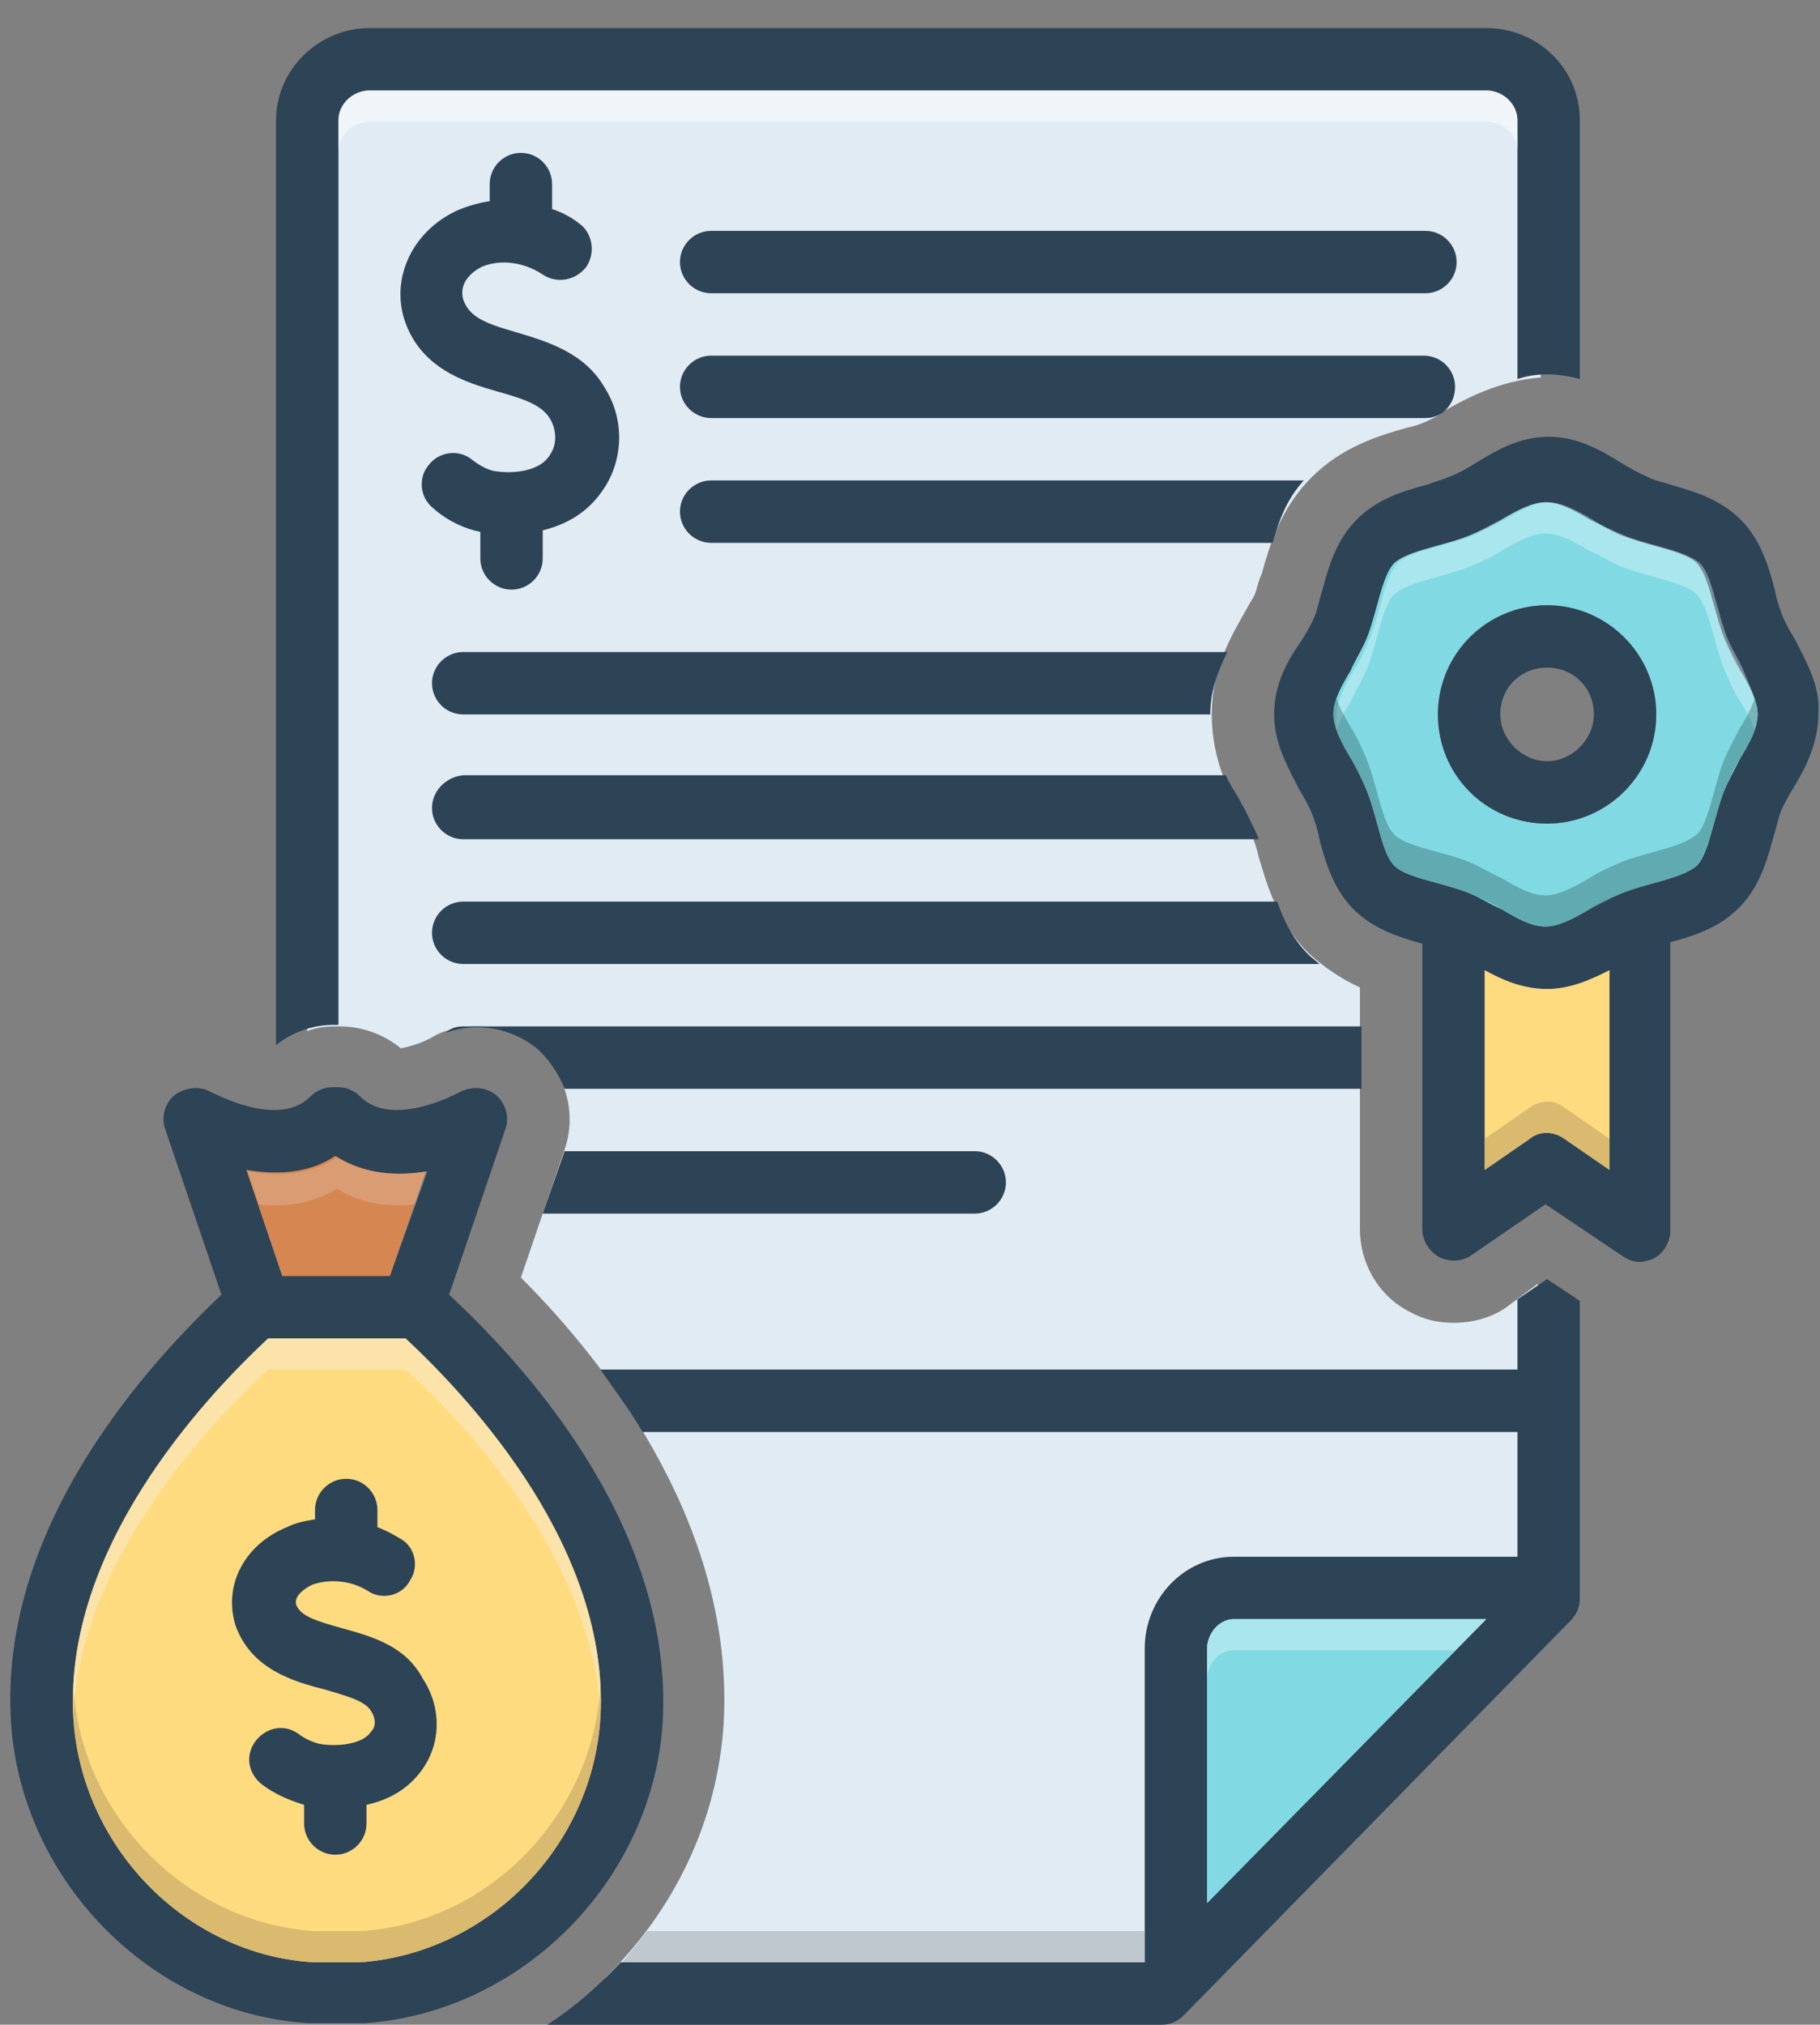 <?xml version="1.0" encoding="UTF-8"?><svg xmlns="http://www.w3.org/2000/svg" xmlns:xlink="http://www.w3.org/1999/xlink" height="129.8" preserveAspectRatio="xMidYMid meet" version="1.0" viewBox="5.3 -1.8 116.7 129.8" width="116.7" zoomAndPan="magnify"><rect x="5.3" y="-1.8" width="116.7" height="129.8" fill="#808080" stroke="none"/><g><path d="M101.9,82c-1,0.7-2.2,1-3.4,1c-1,0-1.9-0.2-2.8-0.7c-2-1-3.2-3.1-3.2-5.3V61.5c-1.1-0.5-2.2-1.2-3.3-2.2 c-2-2-2.7-4.5-3.2-6.2c-0.1-0.5-0.3-1-0.4-1.3c-0.1-0.2-0.3-0.7-0.6-1C84.2,49.1,83,47,83,44s1.3-5.1,2.2-6.7 c0.2-0.4,0.5-0.8,0.6-1.1c0.1-0.3,0.2-0.8,0.4-1.2c0.5-1.8,1.2-4.2,3.2-6.2c2-2,4.4-2.7,6.2-3.2c0.5-0.1,1-0.3,1.2-0.4 c0.2-0.1,0.7-0.3,1-0.6c1.4-0.8,3.6-2,6.3-2.2V5c0,0,0.9-5.6-4.1-4.1C94.9,2.3,37.8,2,37.8,2S25-1.8,25,7c0,4.1,0,30.5,0,57.3 c0.5-0.2,1.1-0.3,1.7-0.3h0.4c1.4,0,2.8,0.5,3.9,1.4c0.6-0.1,1.5-0.4,2-0.7c0.8-0.5,1.9-0.7,2.9-0.7c1.4,0,2.8,0.5,3.8,1.4 c1.9,1.6,2.6,4.2,1.8,6.5l-2.8,8.2c5.9,5.9,13.7,16.3,13,28.6c-0.4,6.3-3.2,12-7.6,16.3h36.4l23.4-23.4V80.5L101.9,82z" fill="#e1ebf4"/></g><g><path d="M96.7,13H50.9c-1.1,0-2,0.9-2,2s0.9,2,2,2h45.8c1.1,0,2-0.9,2-2S97.8,13,96.7,13z" fill="#2d4356"/></g><g><path d="M98.6,23c0-1.1-0.9-2-2-2H50.9c-1.1,0-2,0.9-2,2s0.9,2,2,2h45.8C97.8,25,98.6,24.1,98.6,23z" fill="#2d4356"/></g><g><path d="M37,28.4c-0.5-0.1-1-0.4-1.4-0.7c-0.8-0.7-2.1-0.6-2.8,0.3c-0.7,0.8-0.6,2.1,0.3,2.8c0.9,0.8,2,1.3,3,1.5V34 c0,1.1,0.9,2,2,2s2-0.9,2-2v-1.8c1.6-0.4,3-1.2,4-2.8c1.2-1.9,1.2-4.4,0-6.3c-1.3-2.3-3.7-3-5.7-3.6c-2.1-0.6-3-1-3.4-2.1 c-0.3-1.1,0.6-1.8,1.2-2.1c1.2-0.5,2.7-0.3,3.9,0.5c0.9,0.6,2.1,0.4,2.8-0.5c0.6-0.9,0.4-2.2-0.5-2.8c-0.5-0.4-1.1-0.7-1.7-0.9V10 c0-1.1-0.9-2-2-2c-1.1,0-2,0.9-2,2v1.1c-0.7,0.1-1.4,0.3-2.1,0.6c-2.8,1.3-4.2,4.2-3.4,6.9c1,3.2,3.9,4.1,6,4.7 c1.8,0.5,2.9,0.9,3.4,1.8c0.4,0.7,0.4,1.6,0,2.2C40,28.4,38.3,28.6,37,28.4z" fill="#2d4356"/></g><g><path d="M34.1,81.2l3.6-10.6c0.3-0.8,0-1.7-0.6-2.2c-0.6-0.5-1.5-0.6-2.3-0.2c0,0-4.3,2.4-6.4,0.3 c-0.4-0.4-0.9-0.6-1.4-0.6h-0.4c-0.5,0-1,0.2-1.4,0.6c-2.1,2.1-6.3-0.3-6.4-0.3c-0.7-0.4-1.6-0.3-2.3,0.2c-0.6,0.5-0.9,1.4-0.6,2.2 l3.6,10.6C13.9,86.5,5.3,96.6,6,108.5c0.6,10.2,9,18.8,19.1,19.4c0.5,0,1,0,1.5,0h0.6c0.5,0,1,0,1.5,0c10.1-0.7,18.5-9.2,19.1-19.4 C48.4,96.6,39.8,86.5,34.1,81.2z M26.9,72.4c1.8,1.2,4,1.2,5.8,0.9L30.3,80h-6.9l-2.3-6.8C22.9,73.6,25,73.5,26.9,72.4z M43.8,108.3 c-0.5,8.3-7.2,15.1-15.4,15.7c-0.4,0-0.8,0-1.2,0h-0.6c-0.4,0-0.8,0-1.2,0c-8.2-0.5-14.9-7.4-15.4-15.7C9.4,97.6,18.1,88.1,22.5,84 h8.8C35.7,88.1,44.4,97.6,43.8,108.3z" fill="#2d4356"/></g><g><path d="M32.6,73.3L30.3,80h-6.9l-2.3-6.8c1.8,0.3,3.9,0.3,5.7-0.9C28.7,73.5,30.8,73.6,32.6,73.3z" fill="#d68751"/></g><g><path d="M43.8,108.3c-0.5,8.3-7.2,15.1-15.4,15.7c-0.4,0-0.8,0-1.2,0h-0.6c-0.4,0-0.8,0-1.2,0 c-8.2-0.5-14.9-7.4-15.4-15.7C9.4,97.6,18.1,88.1,22.5,84h8.8C35.7,88.1,44.4,97.6,43.8,108.3z" fill="#ffdb80"/></g><g><path d="M27.3,102.6c-1.8-0.5-2.7-0.8-3-1.5c-0.2-0.6,0.6-1.1,1-1.3c1.1-0.4,2.5-0.3,3.6,0.4c0.9,0.6,2.2,0.3,2.7-0.7 c0.6-0.9,0.3-2.2-0.7-2.7c-0.5-0.3-0.9-0.5-1.4-0.7V95c0-1.1-0.9-2-2-2s-2,0.9-2,2v0.6c-0.6,0.1-1.2,0.2-1.8,0.5 c-2.7,1.1-4.1,3.7-3.3,6.3c1,2.8,3.7,3.6,5.7,4.1c1.3,0.4,2.6,0.7,3,1.4c0.2,0.3,0.4,0.9,0,1.3c-0.5,0.8-2.1,1-3.3,0.8 c-0.4-0.1-0.9-0.3-1.3-0.6c-0.9-0.7-2.1-0.5-2.8,0.4c-0.7,0.9-0.5,2.1,0.4,2.8c0.8,0.6,1.7,1,2.7,1.3v1.2c0,1.1,0.9,2,2,2s2-0.9,2-2 v-1.2c1.4-0.3,2.7-1,3.6-2.3c1.2-1.7,1.2-4,0-5.8C31.3,103.7,29.1,103.1,27.3,102.6z" fill="#2d4356"/></g><g><path d="M120.4,39.2c-0.3-0.5-0.6-1-0.8-1.5c-0.2-0.5-0.4-1.1-0.5-1.7c-0.4-1.5-0.9-3.2-2.2-4.5c-1.3-1.3-3-1.8-4.4-2.2 c-0.6-0.2-1.2-0.3-1.7-0.6c-0.5-0.2-1-0.5-1.5-0.8c-1.3-0.8-2.8-1.7-4.7-1.7s-3.4,0.9-4.7,1.7c-0.5,0.3-1,0.6-1.5,0.8 c-0.5,0.2-1.1,0.4-1.7,0.6c-1.5,0.4-3.1,0.9-4.4,2.2c-1.3,1.3-1.8,3-2.2,4.5c-0.2,0.6-0.3,1.2-0.5,1.7c-0.2,0.5-0.5,1-0.8,1.5 C87.8,40.6,87,42.1,87,44c0,1.9,0.9,3.4,1.6,4.8c0.3,0.5,0.6,1,0.8,1.5c0.2,0.5,0.4,1.1,0.5,1.7c0.4,1.5,0.9,3.2,2.2,4.5 c1.3,1.3,3,1.8,4.4,2.2V77c0,0.7,0.4,1.4,1.1,1.8c0.6,0.3,1.4,0.3,2-0.1l4.8-3.3l4.9,3.3c0.3,0.2,0.7,0.4,1.1,0.4 c0.3,0,0.6-0.1,0.9-0.2c0.6-0.3,1.1-1,1.1-1.8V58.6c1.5-0.4,3.1-0.9,4.4-2.2c1.3-1.3,1.8-3,2.2-4.5c0.2-0.6,0.3-1.2,0.5-1.7 c0.2-0.5,0.5-1,0.8-1.5c0.8-1.3,1.6-2.9,1.6-4.8C122,42.1,121.1,40.6,120.4,39.2z M108.5,73.2l-2.9-2c-0.7-0.5-1.6-0.5-2.2,0l-2.9,2 V60.4c1.1,0.6,2.4,1.2,4,1.2c1.5,0,2.8-0.6,4-1.2V73.2z M116.9,46.8c-0.4,0.6-0.7,1.3-1,2c-0.3,0.7-0.5,1.5-0.7,2.2 c-0.3,1.1-0.6,2.1-1.1,2.7c-0.5,0.5-1.6,0.8-2.7,1.1c-0.7,0.2-1.4,0.4-2.2,0.7c-0.7,0.3-1.3,0.7-2,1c-1,0.6-1.9,1.1-2.8,1.1 c-0.8,0-1.8-0.5-2.8-1.1c-0.6-0.4-1.3-0.7-2-1c-0.7-0.3-1.5-0.5-2.2-0.7c-1.1-0.3-2.1-0.6-2.7-1.1c-0.5-0.5-0.8-1.6-1.1-2.7 c-0.2-0.7-0.4-1.5-0.7-2.2c-0.3-0.7-0.7-1.4-1-2c-0.6-1-1.1-1.9-1.1-2.8c0-0.8,0.5-1.8,1.1-2.8c0.4-0.6,0.7-1.3,1-2 c0.3-0.7,0.5-1.5,0.7-2.2c0.3-1.1,0.6-2.1,1.1-2.7c0.5-0.5,1.6-0.8,2.7-1.1c0.7-0.2,1.5-0.4,2.2-0.7c0.7-0.3,1.3-0.7,2-1 c1-0.6,1.9-1.1,2.8-1.1c0.8,0,1.8,0.5,2.8,1.1c0.6,0.4,1.3,0.7,2,1c0.7,0.3,1.5,0.5,2.2,0.7c1.1,0.3,2.1,0.6,2.7,1.1 c0.5,0.5,0.8,1.6,1.1,2.7c0.2,0.7,0.4,1.5,0.7,2.2c0.3,0.7,0.7,1.3,1,2c0.6,1,1.1,1.9,1.1,2.8C118,44.8,117.5,45.8,116.9,46.8z" fill="#2d4356"/></g><g><path d="M108.5,60.4v12.8l-2.9-2c-0.7-0.5-1.6-0.5-2.2,0l-2.9,2V60.4c1.1,0.6,2.4,1.2,4,1.2 C106,61.6,107.3,61,108.5,60.4z" fill="#ffdb80"/></g><g><path d="M116.9,41.2c-0.4-0.6-0.7-1.3-1-2c-0.3-0.7-0.5-1.5-0.7-2.2c-0.3-1.1-0.6-2.1-1.1-2.7c-0.5-0.5-1.6-0.8-2.7-1.1 c-0.7-0.2-1.4-0.4-2.2-0.7c-0.7-0.3-1.3-0.7-2-1c-1-0.6-1.9-1.1-2.8-1.1c-0.8,0-1.8,0.5-2.8,1.1c-0.6,0.4-1.3,0.7-2,1 c-0.7,0.3-1.5,0.5-2.2,0.7c-1.1,0.3-2.1,0.6-2.7,1.1c-0.5,0.5-0.8,1.6-1.1,2.7c-0.2,0.7-0.4,1.5-0.7,2.2c-0.3,0.7-0.7,1.3-1,2 c-0.6,1-1.1,1.9-1.1,2.8c0,0.8,0.5,1.8,1.1,2.8c0.4,0.6,0.7,1.3,1,2c0.3,0.7,0.5,1.5,0.7,2.2c0.3,1.1,0.6,2.2,1.1,2.7 c0.5,0.5,1.6,0.8,2.7,1.1c0.7,0.2,1.5,0.4,2.2,0.7c0.7,0.3,1.3,0.7,2,1c1,0.6,1.9,1.1,2.8,1.1c0.8,0,1.8-0.5,2.8-1.1 c0.6-0.4,1.3-0.7,2-1c0.7-0.3,1.5-0.5,2.2-0.7c1.1-0.3,2.1-0.6,2.7-1.1c0.5-0.5,0.8-1.6,1.1-2.7c0.2-0.7,0.4-1.5,0.7-2.2 c0.3-0.7,0.7-1.4,1-2c0.6-1,1.1-1.9,1.1-2.8C118,43.2,117.5,42.2,116.9,41.2z M104.5,51c-3.8,0-7-3.1-7-7s3.1-7,7-7c3.8,0,7,3.1,7,7 S108.3,51,104.5,51z" fill="#81d9e3"/></g><g><path d="M104.5,37c-3.8,0-7,3.1-7,7s3.1,7,7,7c3.8,0,7-3.1,7-7S108.3,37,104.5,37z M104.5,47c-1.6,0-3-1.4-3-3 c0-1.7,1.3-3,3-3c1.7,0,3,1.3,3,3C107.5,45.6,106.1,47,104.5,47z" fill="#2d4356"/></g><g><path d="M50.9,29c-1.1,0-2,0.9-2,2s0.9,2,2,2h36c0.4-1.4,0.9-2.8,2-4H50.9z" fill="#2d4356"/></g><g><path d="M33,42c0,1.1,0.9,2,2,2h47.9c0-1.5,0.5-2.8,1.1-4H35C33.9,40,33,40.9,33,42z" fill="#2d4356"/></g><g><path d="M33,50c0,1.1,0.9,2,2,2h51c0-0.1-0.1-0.2-0.1-0.3c-0.3-0.6-0.6-1.3-1-2c-0.3-0.6-0.7-1.1-1-1.8H35 C33.9,48,33,48.9,33,50z" fill="#2d4356"/></g><g><path d="M87.2,56H35c-1.1,0-2,0.9-2,2s0.9,2,2,2h54.9c-0.2-0.2-0.5-0.4-0.7-0.6C88.2,58.4,87.6,57.2,87.2,56z" fill="#2d4356"/></g><g><path d="M104.5,80.2l-1.9,1.3V86H43.8c0.9,1.3,1.9,2.6,2.7,4h56.1v8H84.4c-3.1,0-5.7,2.6-5.7,5.9V124H45.1 c-1.4,1.5-3,2.9-4.7,4h39.4c0.5,0,1-0.2,1.4-0.6l24.8-25.3c0.4-0.4,0.6-0.9,0.6-1.4V81.6L104.5,80.2z M82.7,120.2v-16.3 c0-1,0.8-1.9,1.7-1.9h16.2L82.7,120.2z" fill="#2d4356"/></g><g><path d="M100.6,102l-17.9,18.2v-16.3c0-1,0.8-1.9,1.7-1.9H100.6z" fill="#81d9e3"/></g><g><path d="M104.5,22.2c0.7,0,1.4,0.1,2.1,0.3V5.9c0-3.3-2.7-5.9-6-5.9H29c-3.3,0-6,2.7-6,5.9v59.3c1-0.8,2.3-1.3,3.7-1.3 H27V5.9C27,4.9,27.9,4,29,4h71.6c1.1,0,2,0.9,2,1.9v16.6C103.2,22.3,103.8,22.2,104.5,22.2z" fill="#2d4356"/></g><g><path d="M41.5,72l-1.4,4h27.7c1.1,0,2-0.9,2-2s-0.9-2-2-2H41.5z" fill="#2d4356"/></g><g><path d="M92.6,64H35c-0.4,0-0.8,0.1-1.1,0.4c2-0.7,4.2-0.3,5.8,1c0.8,0.7,1.4,1.6,1.8,2.6h51.1V64z" fill="#2d4356"/></g><g><path d="M46.8 122L78.7 122 78.7 124 45.2 124z" fill="#9fa5aa" opacity=".5"/></g><g><path d="M100.6,102l-2,2H84.4c-0.9,0-1.7,0.8-1.7,1.9v-2c0-1,0.8-1.9,1.7-1.9H100.6z" fill="#e8fbfc" opacity=".4"/></g><g><path d="M102.6,5.9v2c0-1.1-0.9-1.9-2-1.9H29c-1.1,0-2,0.9-2,1.9v-2C27,4.9,27.9,4,29,4h71.6 C101.7,4,102.6,4.9,102.6,5.9z" fill="#fff" opacity=".5"/></g><g><path d="M32.6,73.3l-0.7,2.1c-1.6,0.2-3.4,0-5-1c-1.6,1-3.4,1.2-5,1l-0.7-2.1c1.8,0.3,3.9,0.3,5.7-0.9 C28.7,73.5,30.8,73.6,32.6,73.3z" fill="#e5d0c3" opacity=".3"/></g><g><path d="M43.8,108.1c-0.5-9.8-8.4-18.4-12.5-22.1h-8.8c-4.1,3.8-12,12.3-12.5,22.1C9.5,97.5,18.2,88,22.5,84h8.8 C35.6,88,44.3,97.5,43.8,108.1z" fill="#f9edd2" opacity=".5"/></g><g><path d="M43.8,108.3c-0.5,8.3-7.2,15.1-15.4,15.7c-0.4,0-0.8,0-1.2,0h-0.6c-0.4,0-0.8,0-1.2,0 c-8.2-0.5-14.9-7.4-15.4-15.7c0-0.7,0-1.4,0-2.1v0.1c0.5,8.3,7.2,15.1,15.4,15.7c0.4,0,0.8,0,1.2,0h0.6c0.4,0,0.8,0,1.2,0 c8.2-0.5,14.9-7.4,15.4-15.7v-0.1C43.8,106.8,43.8,107.6,43.8,108.3z" fill="#ad9359" opacity=".45"/></g><g><path d="M108.5,71.2v2l-2.9-2c-0.7-0.5-1.6-0.5-2.2,0l-2.9,2v-2l2.9-2c0.7-0.5,1.6-0.5,2.2,0L108.5,71.2z" fill="#ad9359" opacity=".45"/></g><g><path d="M118,44c0,0.3-0.1,0.6-0.2,1c-0.2-0.6-0.5-1.2-0.9-1.8c-0.4-0.6-0.7-1.3-1-2c-0.3-0.7-0.5-1.5-0.7-2.2 c-0.3-1.1-0.6-2.1-1.1-2.7c-0.5-0.5-1.6-0.8-2.7-1.1c-0.7-0.2-1.4-0.4-2.2-0.7c-0.7-0.3-1.3-0.7-2-1c-1-0.6-1.9-1.1-2.8-1.1 c-0.8,0-1.8,0.5-2.8,1.1c-0.6,0.4-1.3,0.7-2,1c-0.7,0.3-1.5,0.5-2.2,0.7c-1.1,0.3-2.1,0.6-2.7,1.1c-0.5,0.5-0.8,1.6-1.1,2.7 c-0.2,0.7-0.4,1.5-0.7,2.2c-0.3,0.7-0.7,1.3-1,2c-0.4,0.6-0.7,1.2-0.9,1.8C91,44.6,91,44.3,91,44c0-0.8,0.5-1.8,1.1-2.8 c0.4-0.6,0.7-1.3,1-2c0.3-0.7,0.5-1.5,0.7-2.2c0.3-1.1,0.6-2.1,1.1-2.7c0.5-0.5,1.6-0.8,2.7-1.1c0.7-0.2,1.5-0.4,2.2-0.7 c0.7-0.3,1.3-0.7,2-1c1-0.6,1.9-1.1,2.8-1.1c0.8,0,1.8,0.5,2.8,1.1c0.6,0.4,1.3,0.7,2,1c0.7,0.3,1.5,0.5,2.2,0.7 c1.1,0.3,2.1,0.6,2.7,1.1c0.5,0.5,0.8,1.6,1.1,2.7c0.2,0.7,0.4,1.5,0.7,2.2c0.3,0.7,0.7,1.3,1,2C117.5,42.2,118,43.2,118,44z" fill="#e8fbfc" opacity=".4"/></g><g><path d="M118,44c0,0.8-0.5,1.8-1.1,2.8c-0.4,0.6-0.7,1.3-1,2c-0.3,0.7-0.5,1.5-0.7,2.2c-0.3,1.1-0.6,2.1-1.1,2.7 c-0.5,0.5-1.6,0.8-2.7,1.1c-0.7,0.2-1.4,0.4-2.2,0.7c-0.7,0.3-1.3,0.7-2,1c-1,0.6-1.9,1.1-2.8,1.1c-0.8,0-1.8-0.5-2.8-1.1 c-0.6-0.4-1.3-0.7-2-1c-0.7-0.3-1.5-0.5-2.2-0.7c-1.1-0.3-2.1-0.6-2.7-1.1c-0.5-0.5-0.8-1.6-1.1-2.7c-0.2-0.7-0.4-1.5-0.7-2.2 c-0.3-0.7-0.7-1.4-1-2c-0.6-1-1.1-1.9-1.1-2.8c0-0.3,0.1-0.7,0.2-1c0.2,0.6,0.5,1.1,0.9,1.8c0.4,0.6,0.7,1.3,1,2 c0.3,0.7,0.5,1.5,0.7,2.2c0.3,1.1,0.6,2.2,1.1,2.7c0.5,0.5,1.6,0.8,2.7,1.1c0.7,0.2,1.5,0.4,2.2,0.7c0.7,0.3,1.3,0.7,2,1 c1,0.6,1.9,1.1,2.8,1.1c0.8,0,1.8-0.5,2.8-1.1c0.6-0.4,1.3-0.7,2-1c0.7-0.3,1.5-0.5,2.2-0.7c1.1-0.3,2.1-0.6,2.7-1.1 c0.5-0.5,0.8-1.6,1.1-2.7c0.2-0.7,0.4-1.5,0.7-2.2c0.3-0.7,0.7-1.4,1-2c0.4-0.6,0.7-1.2,0.9-1.8C117.9,43.3,118,43.7,118,44z" fill="#0f423c" opacity=".3"/></g></svg>